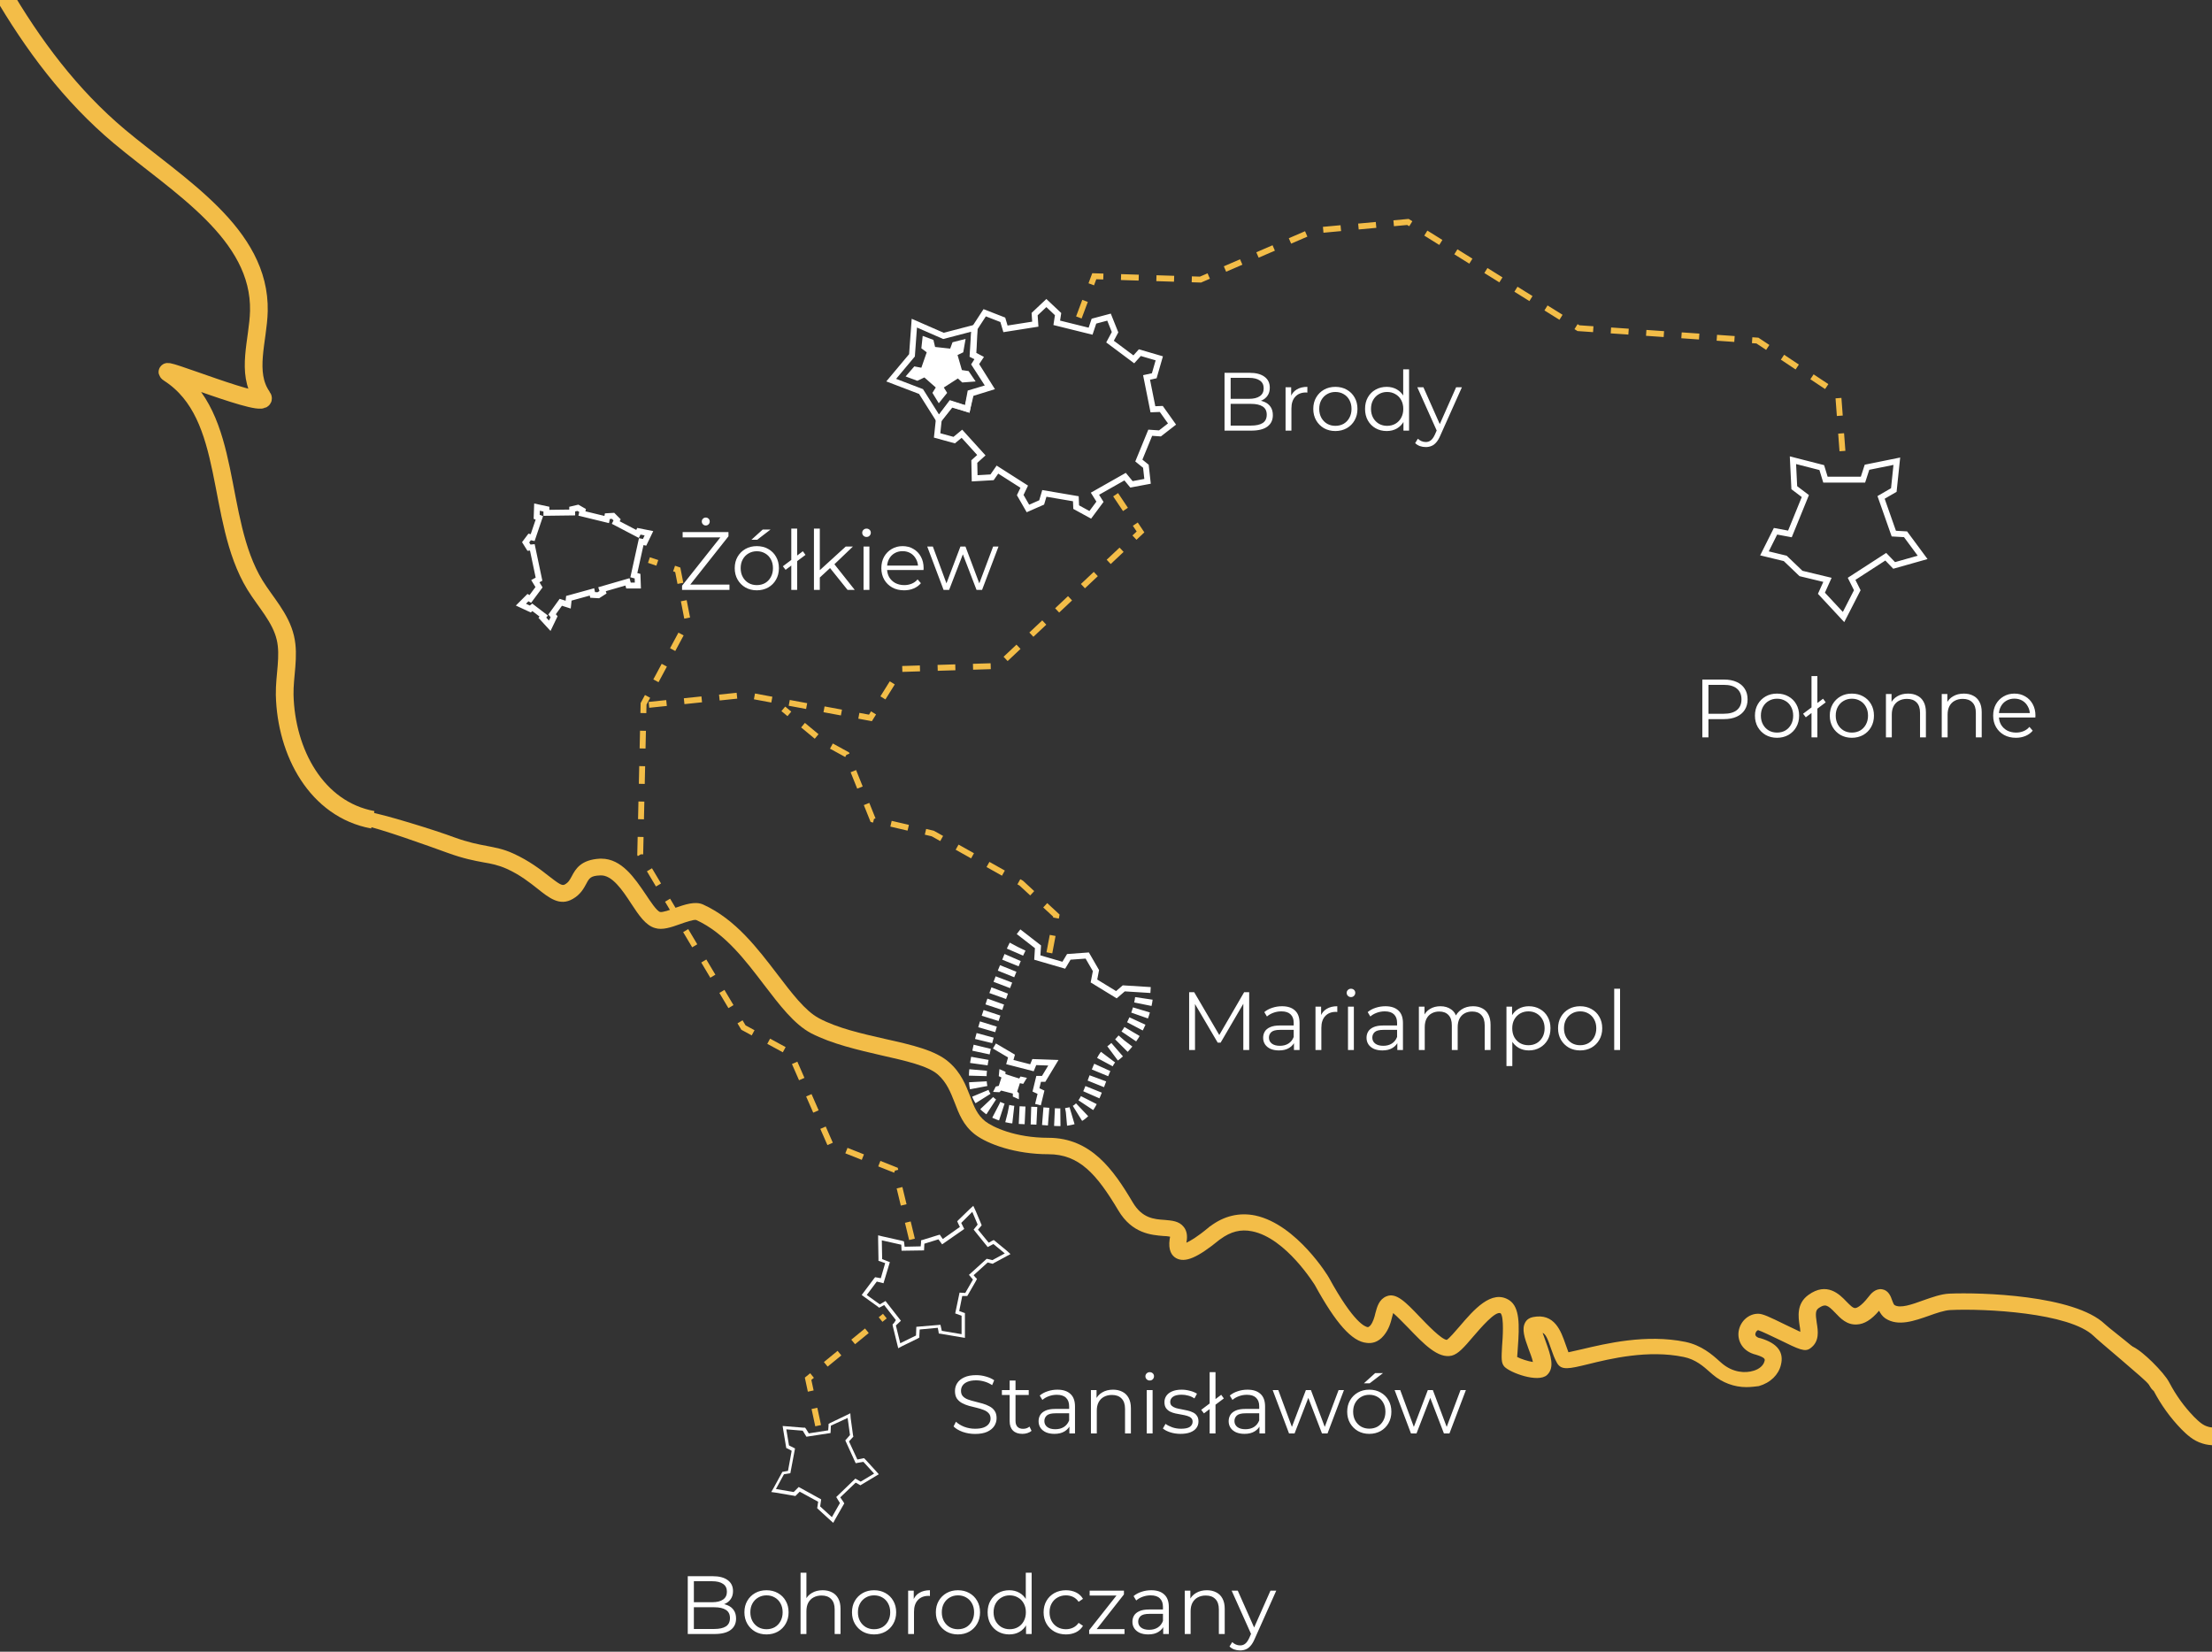 <svg width="375" height="280" viewBox="0 0 375 280" fill="none" xmlns="http://www.w3.org/2000/svg">
<rect x="0" y="0" width="375" height="280" fill="#333333" stroke="none"/>
<path d="M296.061 235.148C294.016 235.148 291.971 234.409 290.324 232.989C290.153 232.876 290.04 232.705 289.869 232.592C288.79 231.626 287.426 230.433 285.438 230.035C279.416 228.785 272.997 230.319 269.134 231.285C266.066 232.023 264.703 232.364 263.964 231.058C263.51 230.262 263.226 229.41 262.942 228.615C262.374 226.911 262.033 226.172 261.522 225.945C261.692 226.456 261.919 227.081 262.09 227.536C262.885 229.751 263.624 231.853 262.26 233.103C260.726 234.466 256.011 232.705 255.045 231.683C254.477 231.058 254.534 230.262 254.648 228.16C254.761 226.854 254.989 223.332 254.421 222.65C253.568 222.082 250.898 225.263 249.762 226.57C248.172 228.445 247.206 229.524 246.127 229.808C243.797 230.376 241.355 227.82 238.741 225.093C237.946 224.297 236.867 223.161 236.185 222.593C236.128 222.82 236.071 223.048 236.015 223.218C235.787 224.184 235.447 225.377 234.594 226.399C233.629 227.592 232.492 227.763 231.697 227.649C229.198 227.422 226.471 224.354 222.892 217.821C222.835 217.765 218.006 209.868 212.269 208.732C210.337 208.334 208.633 208.789 206.929 210.039L206.758 210.152C203.009 213.22 200.907 214.129 199.373 213.277C198.691 212.879 198.01 212.027 198.294 210.039C198.351 209.868 198.351 209.754 198.351 209.641C198.066 209.584 197.612 209.527 197.214 209.527C195.226 209.357 191.931 209.13 189.602 205.21C185.909 199.018 182.955 195.666 177.729 195.666C172.162 195.666 167.447 193.962 165.288 192.314C163.3 190.78 162.561 188.792 161.823 186.861C161.141 185.156 160.516 183.509 158.982 182.145C157.278 180.668 153.472 179.816 149.438 178.907C145.518 177.998 141.031 176.976 137.508 175.158C134.611 173.624 132.168 170.386 129.555 166.978C126.431 162.887 122.909 158.172 118.023 155.957C117.625 155.843 116.148 156.354 115.353 156.638C113.762 157.207 112.285 157.718 111.036 157.32C109.445 156.866 108.309 155.161 107.002 153.173C105.525 150.901 103.764 148.288 101.776 148.401C100.128 148.458 99.901 148.856 99.39 149.821C98.992 150.56 98.424 151.639 97.118 152.378C94.902 153.684 93.084 152.207 91.153 150.674C89.789 149.594 88.142 148.288 85.87 147.265C84.449 146.64 83.313 146.413 81.95 146.186C80.416 145.902 78.598 145.561 75.928 144.595C72.803 143.459 64.112 140.334 61.669 139.937C60.874 139.823 61.555 137.494 62.351 137.608C64.964 138.005 73.599 140.675 76.951 141.925C79.45 142.834 81.041 143.118 82.518 143.402C83.938 143.686 85.358 143.913 87.062 144.709C89.676 145.902 91.607 147.379 92.971 148.458C94.732 149.821 95.3 150.219 95.754 149.935C96.379 149.594 96.606 149.14 96.947 148.515C97.572 147.322 98.481 145.731 101.719 145.561C101.776 145.561 101.833 145.561 101.946 145.561C105.412 145.561 107.627 148.912 109.445 151.582C110.24 152.775 111.32 154.423 111.888 154.593C112.285 154.707 113.649 154.252 114.444 153.912C116.092 153.344 117.853 152.719 119.216 153.344C124.727 155.843 128.476 160.842 131.828 165.217C134.214 168.341 136.486 171.352 138.815 172.602C141.996 174.306 146.087 175.215 150.063 176.124C154.665 177.146 158.584 178.055 160.857 180.044C162.959 181.861 163.754 184.02 164.493 185.895C165.117 187.599 165.686 189.019 167.049 190.099C168.299 191.064 172.105 192.882 177.729 192.882C184.944 192.882 188.75 198.279 192.045 203.846C193.635 206.516 195.624 206.687 197.442 206.8C198.635 206.914 199.884 206.971 200.68 207.993C201.191 208.618 201.361 209.527 201.134 210.607V210.663C201.759 210.379 202.895 209.754 204.94 208.05C205.054 207.937 205.111 207.88 205.168 207.88C207.497 206.119 210.11 205.494 212.837 206.062C219.881 207.596 225.278 216.515 225.278 216.572C229.538 224.354 231.47 224.922 231.868 224.979C231.924 224.979 232.038 224.979 232.322 224.695C232.777 224.127 233.004 223.332 233.174 222.593C233.458 221.514 233.799 220.264 235.049 219.753C236.696 219.071 238.287 220.719 240.673 223.218C241.866 224.468 244.365 227.081 245.274 227.138C245.729 226.854 246.695 225.718 247.433 224.866C249.762 222.139 252.887 218.446 255.898 220.435C257.659 221.627 257.602 224.638 257.318 228.445C257.261 228.956 257.261 229.638 257.204 230.035C257.829 230.376 259.079 230.774 259.874 230.887C259.761 230.262 259.363 229.297 259.136 228.672C258.454 226.797 257.943 225.32 258.568 224.184C258.852 223.673 259.306 223.389 259.874 223.275C263.567 222.536 264.646 225.718 265.385 227.82C265.555 228.331 265.726 228.785 265.896 229.24C266.464 229.126 267.373 228.899 268.168 228.729C272.259 227.763 279.076 226.115 285.722 227.479C288.449 228.047 290.267 229.637 291.46 230.717C291.63 230.83 291.744 231.001 291.914 231.115C293.789 232.705 295.891 232.819 297.311 232.364C298.277 232.08 298.959 231.455 299.129 230.774C299.243 230.433 299.299 230.149 297.652 229.638C297.482 229.581 297.368 229.581 297.254 229.524C295.209 228.842 294.527 227.081 294.755 225.661C295.039 223.957 296.459 222.707 298.05 222.707C298.845 222.707 299.924 223.218 302.708 224.582C303.446 224.922 304.469 225.434 305.208 225.775C305.208 225.434 305.151 225.036 305.094 224.752C304.867 223.275 304.526 221.003 306.571 219.526C309.695 217.253 311.854 219.412 312.99 220.605C313.558 221.173 314.126 221.798 314.524 221.741C314.695 221.741 315.433 221.571 316.797 219.81C317.137 219.355 317.933 218.389 319.069 218.56C320.148 218.73 320.546 219.753 320.773 220.435C320.887 220.662 321 221.116 321.171 221.23C322.136 221.855 324.182 221.116 326.056 220.435C327.533 219.923 329.067 219.355 330.487 219.298C335.714 219.071 351.677 219.526 356.847 224.468C358.04 225.604 365.879 231.342 365.879 232.762C365.879 233.557 367.299 235.034 366.504 235.034C365.709 235.034 365.538 237.023 364.289 234.693C364.004 234.125 355.483 227.081 354.915 226.456C350.825 222.536 336.509 221.798 330.601 222.082C329.635 222.139 328.272 222.593 327.022 223.048C324.579 223.9 321.796 224.922 319.637 223.502C319.126 223.161 318.785 222.65 318.558 222.196C317.251 223.729 316.058 224.468 314.808 224.525C313.104 224.638 312.025 223.502 311.116 222.536C309.809 221.173 309.411 221.003 308.332 221.741C307.764 222.139 307.764 222.707 307.991 224.241C308.218 225.604 308.502 227.422 306.912 228.558C306.003 229.24 305.037 228.785 301.572 227.081C300.379 226.513 298.618 225.661 298.05 225.49C297.822 225.547 297.652 225.831 297.595 226.059C297.538 226.286 297.595 226.57 298.163 226.797C298.22 226.797 298.334 226.854 298.447 226.854C301.288 227.706 302.481 229.183 301.913 231.399C301.515 233.046 300.152 234.409 298.163 234.978C297.652 235.034 296.857 235.148 296.061 235.148Z" fill="#F3BD48"/>
<path d="M207.596 73V63.2H211.824C212.916 63.2 213.761 63.419 214.358 63.858C214.965 64.297 215.268 64.917 215.268 65.72C215.268 66.252 215.142 66.7 214.89 67.064C214.647 67.428 214.311 67.703 213.882 67.89C213.462 68.077 213 68.17 212.496 68.17L212.734 67.834C213.359 67.834 213.896 67.932 214.344 68.128C214.801 68.315 215.156 68.599 215.408 68.982C215.66 69.355 215.786 69.822 215.786 70.382C215.786 71.213 215.478 71.857 214.862 72.314C214.255 72.771 213.336 73 212.104 73H207.596ZM208.632 72.146H212.09C212.949 72.146 213.607 72.001 214.064 71.712C214.521 71.413 214.75 70.942 214.75 70.298C214.75 69.663 214.521 69.201 214.064 68.912C213.607 68.613 212.949 68.464 212.09 68.464H208.52V67.61H211.754C212.538 67.61 213.145 67.461 213.574 67.162C214.013 66.863 214.232 66.42 214.232 65.832C214.232 65.235 214.013 64.791 213.574 64.502C213.145 64.203 212.538 64.054 211.754 64.054H208.632V72.146ZM217.941 73V65.65H218.893V67.652L218.795 67.302C219 66.742 219.345 66.317 219.831 66.028C220.316 65.729 220.918 65.58 221.637 65.58V66.546C221.599 66.546 221.562 66.546 221.525 66.546C221.487 66.537 221.45 66.532 221.413 66.532C220.638 66.532 220.031 66.77 219.593 67.246C219.154 67.713 218.935 68.38 218.935 69.248V73H217.941ZM226.378 73.07C225.669 73.07 225.029 72.911 224.46 72.594C223.9 72.267 223.457 71.824 223.13 71.264C222.803 70.695 222.64 70.046 222.64 69.318C222.64 68.581 222.803 67.932 223.13 67.372C223.457 66.812 223.9 66.373 224.46 66.056C225.02 65.739 225.659 65.58 226.378 65.58C227.106 65.58 227.75 65.739 228.31 66.056C228.879 66.373 229.323 66.812 229.64 67.372C229.967 67.932 230.13 68.581 230.13 69.318C230.13 70.046 229.967 70.695 229.64 71.264C229.323 71.824 228.879 72.267 228.31 72.594C227.741 72.911 227.097 73.07 226.378 73.07ZM226.378 72.188C226.91 72.188 227.381 72.071 227.792 71.838C228.203 71.595 228.525 71.259 228.758 70.83C229.001 70.391 229.122 69.887 229.122 69.318C229.122 68.739 229.001 68.235 228.758 67.806C228.525 67.377 228.203 67.045 227.792 66.812C227.381 66.569 226.915 66.448 226.392 66.448C225.869 66.448 225.403 66.569 224.992 66.812C224.581 67.045 224.255 67.377 224.012 67.806C223.769 68.235 223.648 68.739 223.648 69.318C223.648 69.887 223.769 70.391 224.012 70.83C224.255 71.259 224.581 71.595 224.992 71.838C225.403 72.071 225.865 72.188 226.378 72.188ZM235.085 73.07C234.385 73.07 233.755 72.911 233.195 72.594C232.645 72.277 232.211 71.838 231.893 71.278C231.576 70.709 231.417 70.055 231.417 69.318C231.417 68.571 231.576 67.918 231.893 67.358C232.211 66.798 232.645 66.364 233.195 66.056C233.755 65.739 234.385 65.58 235.085 65.58C235.729 65.58 236.303 65.725 236.807 66.014C237.321 66.303 237.727 66.728 238.025 67.288C238.333 67.839 238.487 68.515 238.487 69.318C238.487 70.111 238.338 70.788 238.039 71.348C237.741 71.908 237.335 72.337 236.821 72.636C236.317 72.925 235.739 73.07 235.085 73.07ZM235.155 72.188C235.678 72.188 236.145 72.071 236.555 71.838C236.975 71.595 237.302 71.259 237.535 70.83C237.778 70.391 237.899 69.887 237.899 69.318C237.899 68.739 237.778 68.235 237.535 67.806C237.302 67.377 236.975 67.045 236.555 66.812C236.145 66.569 235.678 66.448 235.155 66.448C234.642 66.448 234.18 66.569 233.769 66.812C233.359 67.045 233.032 67.377 232.789 67.806C232.547 68.235 232.425 68.739 232.425 69.318C232.425 69.887 232.547 70.391 232.789 70.83C233.032 71.259 233.359 71.595 233.769 71.838C234.18 72.071 234.642 72.188 235.155 72.188ZM237.927 73V70.788L238.025 69.304L237.885 67.82V62.612H238.879V73H237.927ZM241.704 75.786C241.358 75.786 241.027 75.73 240.71 75.618C240.402 75.506 240.136 75.338 239.912 75.114L240.374 74.372C240.56 74.549 240.761 74.685 240.976 74.778C241.2 74.881 241.447 74.932 241.718 74.932C242.044 74.932 242.324 74.839 242.558 74.652C242.8 74.475 243.029 74.157 243.244 73.7L243.72 72.622L243.832 72.468L246.856 65.65H247.836L244.154 73.882C243.948 74.358 243.72 74.736 243.468 75.016C243.225 75.296 242.959 75.492 242.67 75.604C242.38 75.725 242.058 75.786 241.704 75.786ZM243.664 73.21L240.276 65.65H241.312L244.308 72.398L243.664 73.21Z" fill="white"/>
<path d="M288.596 125V115.2H292.264C293.095 115.2 293.809 115.335 294.406 115.606C295.003 115.867 295.461 116.25 295.778 116.754C296.105 117.249 296.268 117.851 296.268 118.56C296.268 119.251 296.105 119.848 295.778 120.352C295.461 120.847 295.003 121.229 294.406 121.5C293.809 121.771 293.095 121.906 292.264 121.906H289.17L289.632 121.416V125H288.596ZM289.632 121.5L289.17 120.996H292.236C293.216 120.996 293.958 120.786 294.462 120.366C294.975 119.937 295.232 119.335 295.232 118.56C295.232 117.776 294.975 117.169 294.462 116.74C293.958 116.311 293.216 116.096 292.236 116.096H289.17L289.632 115.606V121.5ZM301.253 125.07C300.544 125.07 299.904 124.911 299.335 124.594C298.775 124.267 298.332 123.824 298.005 123.264C297.678 122.695 297.515 122.046 297.515 121.318C297.515 120.581 297.678 119.932 298.005 119.372C298.332 118.812 298.775 118.373 299.335 118.056C299.895 117.739 300.534 117.58 301.253 117.58C301.981 117.58 302.625 117.739 303.185 118.056C303.754 118.373 304.198 118.812 304.515 119.372C304.842 119.932 305.005 120.581 305.005 121.318C305.005 122.046 304.842 122.695 304.515 123.264C304.198 123.824 303.754 124.267 303.185 124.594C302.616 124.911 301.972 125.07 301.253 125.07ZM301.253 124.188C301.785 124.188 302.256 124.071 302.667 123.838C303.078 123.595 303.4 123.259 303.633 122.83C303.876 122.391 303.997 121.887 303.997 121.318C303.997 120.739 303.876 120.235 303.633 119.806C303.4 119.377 303.078 119.045 302.667 118.812C302.256 118.569 301.79 118.448 301.267 118.448C300.744 118.448 300.278 118.569 299.867 118.812C299.456 119.045 299.13 119.377 298.887 119.806C298.644 120.235 298.523 120.739 298.523 121.318C298.523 121.887 298.644 122.391 298.887 122.83C299.13 123.259 299.456 123.595 299.867 123.838C300.278 124.071 300.74 124.188 301.253 124.188ZM307.104 125V114.612H308.098V125H307.104ZM306.138 121.598L305.676 120.996L309.064 118.448L309.512 119.064L306.138 121.598ZM313.941 125.07C313.231 125.07 312.592 124.911 312.023 124.594C311.463 124.267 311.019 123.824 310.693 123.264C310.366 122.695 310.203 122.046 310.203 121.318C310.203 120.581 310.366 119.932 310.693 119.372C311.019 118.812 311.463 118.373 312.023 118.056C312.583 117.739 313.222 117.58 313.941 117.58C314.669 117.58 315.313 117.739 315.873 118.056C316.442 118.373 316.885 118.812 317.203 119.372C317.529 119.932 317.693 120.581 317.693 121.318C317.693 122.046 317.529 122.695 317.203 123.264C316.885 123.824 316.442 124.267 315.873 124.594C315.303 124.911 314.659 125.07 313.941 125.07ZM313.941 124.188C314.473 124.188 314.944 124.071 315.355 123.838C315.765 123.595 316.087 123.259 316.321 122.83C316.563 122.391 316.685 121.887 316.685 121.318C316.685 120.739 316.563 120.235 316.321 119.806C316.087 119.377 315.765 119.045 315.355 118.812C314.944 118.569 314.477 118.448 313.955 118.448C313.432 118.448 312.965 118.569 312.555 118.812C312.144 119.045 311.817 119.377 311.575 119.806C311.332 120.235 311.211 120.739 311.211 121.318C311.211 121.887 311.332 122.391 311.575 122.83C311.817 123.259 312.144 123.595 312.555 123.838C312.965 124.071 313.427 124.188 313.941 124.188ZM323.474 117.58C324.071 117.58 324.594 117.697 325.042 117.93C325.499 118.154 325.854 118.499 326.106 118.966C326.367 119.433 326.498 120.021 326.498 120.73V125H325.504V120.828C325.504 120.053 325.308 119.47 324.916 119.078C324.533 118.677 323.992 118.476 323.292 118.476C322.769 118.476 322.312 118.583 321.92 118.798C321.537 119.003 321.239 119.307 321.024 119.708C320.819 120.1 320.716 120.576 320.716 121.136V125H319.722V117.65H320.674V119.666L320.52 119.288C320.753 118.756 321.127 118.341 321.64 118.042C322.153 117.734 322.765 117.58 323.474 117.58ZM332.935 117.58C333.532 117.58 334.055 117.697 334.503 117.93C334.96 118.154 335.315 118.499 335.567 118.966C335.828 119.433 335.959 120.021 335.959 120.73V125H334.965V120.828C334.965 120.053 334.769 119.47 334.377 119.078C333.994 118.677 333.453 118.476 332.753 118.476C332.23 118.476 331.773 118.583 331.381 118.798C330.998 119.003 330.7 119.307 330.485 119.708C330.28 120.1 330.177 120.576 330.177 121.136V125H329.183V117.65H330.135V119.666L329.981 119.288C330.214 118.756 330.588 118.341 331.101 118.042C331.614 117.734 332.226 117.58 332.935 117.58ZM341.766 125.07C341 125.07 340.328 124.911 339.75 124.594C339.171 124.267 338.718 123.824 338.392 123.264C338.065 122.695 337.902 122.046 337.902 121.318C337.902 120.59 338.056 119.946 338.364 119.386C338.681 118.826 339.11 118.387 339.652 118.07C340.202 117.743 340.818 117.58 341.5 117.58C342.19 117.58 342.802 117.739 343.334 118.056C343.875 118.364 344.3 118.803 344.608 119.372C344.916 119.932 345.07 120.581 345.07 121.318C345.07 121.365 345.065 121.416 345.056 121.472C345.056 121.519 345.056 121.57 345.056 121.626H338.658V120.884H344.524L344.132 121.178C344.132 120.646 344.015 120.175 343.782 119.764C343.558 119.344 343.25 119.017 342.858 118.784C342.466 118.551 342.013 118.434 341.5 118.434C340.996 118.434 340.543 118.551 340.142 118.784C339.74 119.017 339.428 119.344 339.204 119.764C338.98 120.184 338.868 120.665 338.868 121.206V121.36C338.868 121.92 338.989 122.415 339.232 122.844C339.484 123.264 339.829 123.595 340.268 123.838C340.716 124.071 341.224 124.188 341.794 124.188C342.242 124.188 342.657 124.109 343.04 123.95C343.432 123.791 343.768 123.549 344.048 123.222L344.608 123.866C344.281 124.258 343.87 124.557 343.376 124.762C342.89 124.967 342.354 125.07 341.766 125.07Z" fill="white"/>
<path d="M201.596 178V168.2H202.45L206.93 175.844H206.482L210.92 168.2H211.774V178H210.78V169.754H211.018L206.93 176.754H206.44L202.324 169.754H202.59V178H201.596ZM219.363 178V176.376L219.321 176.11V173.394C219.321 172.769 219.144 172.288 218.789 171.952C218.444 171.616 217.926 171.448 217.235 171.448C216.759 171.448 216.306 171.527 215.877 171.686C215.448 171.845 215.084 172.055 214.785 172.316L214.337 171.574C214.71 171.257 215.158 171.014 215.681 170.846C216.204 170.669 216.754 170.58 217.333 170.58C218.285 170.58 219.018 170.818 219.531 171.294C220.054 171.761 220.315 172.475 220.315 173.436V178H219.363ZM216.829 178.07C216.278 178.07 215.798 177.981 215.387 177.804C214.986 177.617 214.678 177.365 214.463 177.048C214.248 176.721 214.141 176.348 214.141 175.928C214.141 175.545 214.23 175.2 214.407 174.892C214.594 174.575 214.892 174.323 215.303 174.136C215.723 173.94 216.283 173.842 216.983 173.842H219.517V174.584H217.011C216.302 174.584 215.807 174.71 215.527 174.962C215.256 175.214 215.121 175.527 215.121 175.9C215.121 176.32 215.284 176.656 215.611 176.908C215.938 177.16 216.395 177.286 216.983 177.286C217.543 177.286 218.024 177.16 218.425 176.908C218.836 176.647 219.134 176.273 219.321 175.788L219.545 176.474C219.358 176.959 219.032 177.347 218.565 177.636C218.108 177.925 217.529 178.07 216.829 178.07ZM223.015 178V170.65H223.967V172.652L223.869 172.302C224.074 171.742 224.42 171.317 224.905 171.028C225.39 170.729 225.992 170.58 226.711 170.58V171.546C226.674 171.546 226.636 171.546 226.599 171.546C226.562 171.537 226.524 171.532 226.487 171.532C225.712 171.532 225.106 171.77 224.667 172.246C224.228 172.713 224.009 173.38 224.009 174.248V178H223.015ZM228.525 178V170.65H229.519V178H228.525ZM229.029 169.026C228.823 169.026 228.651 168.956 228.511 168.816C228.371 168.676 228.301 168.508 228.301 168.312C228.301 168.116 228.371 167.953 228.511 167.822C228.651 167.682 228.823 167.612 229.029 167.612C229.234 167.612 229.407 167.677 229.547 167.808C229.687 167.939 229.757 168.102 229.757 168.298C229.757 168.503 229.687 168.676 229.547 168.816C229.416 168.956 229.243 169.026 229.029 169.026ZM236.89 178V176.376L236.848 176.11V173.394C236.848 172.769 236.671 172.288 236.316 171.952C235.971 171.616 235.453 171.448 234.762 171.448C234.286 171.448 233.834 171.527 233.404 171.686C232.975 171.845 232.611 172.055 232.312 172.316L231.864 171.574C232.238 171.257 232.686 171.014 233.208 170.846C233.731 170.669 234.282 170.58 234.86 170.58C235.812 170.58 236.545 170.818 237.058 171.294C237.581 171.761 237.842 172.475 237.842 173.436V178H236.89ZM234.356 178.07C233.806 178.07 233.325 177.981 232.914 177.804C232.513 177.617 232.205 177.365 231.99 177.048C231.776 176.721 231.668 176.348 231.668 175.928C231.668 175.545 231.757 175.2 231.934 174.892C232.121 174.575 232.42 174.323 232.83 174.136C233.25 173.94 233.81 173.842 234.51 173.842H237.044V174.584H234.538C233.829 174.584 233.334 174.71 233.054 174.962C232.784 175.214 232.648 175.527 232.648 175.9C232.648 176.32 232.812 176.656 233.138 176.908C233.465 177.16 233.922 177.286 234.51 177.286C235.07 177.286 235.551 177.16 235.952 176.908C236.363 176.647 236.662 176.273 236.848 175.788L237.072 176.474C236.886 176.959 236.559 177.347 236.092 177.636C235.635 177.925 235.056 178.07 234.356 178.07ZM249.726 170.58C250.324 170.58 250.842 170.697 251.28 170.93C251.728 171.154 252.074 171.499 252.316 171.966C252.568 172.433 252.694 173.021 252.694 173.73V178H251.7V173.828C251.7 173.053 251.514 172.47 251.14 172.078C250.776 171.677 250.258 171.476 249.586 171.476C249.082 171.476 248.644 171.583 248.27 171.798C247.906 172.003 247.622 172.307 247.416 172.708C247.22 173.1 247.122 173.576 247.122 174.136V178H246.128V173.828C246.128 173.053 245.942 172.47 245.568 172.078C245.195 171.677 244.672 171.476 244 171.476C243.506 171.476 243.072 171.583 242.698 171.798C242.325 172.003 242.036 172.307 241.83 172.708C241.634 173.1 241.536 173.576 241.536 174.136V178H240.542V170.65H241.494V172.638L241.34 172.288C241.564 171.756 241.924 171.341 242.418 171.042C242.922 170.734 243.515 170.58 244.196 170.58C244.915 170.58 245.526 170.762 246.03 171.126C246.534 171.481 246.861 172.017 247.01 172.736L246.618 172.582C246.833 171.985 247.211 171.504 247.752 171.14C248.303 170.767 248.961 170.58 249.726 170.58ZM259.184 178.07C258.549 178.07 257.975 177.925 257.462 177.636C256.949 177.337 256.538 176.913 256.23 176.362C255.931 175.802 255.782 175.121 255.782 174.318C255.782 173.515 255.931 172.839 256.23 172.288C256.529 171.728 256.935 171.303 257.448 171.014C257.961 170.725 258.54 170.58 259.184 170.58C259.884 170.58 260.509 170.739 261.06 171.056C261.62 171.364 262.059 171.803 262.376 172.372C262.693 172.932 262.852 173.581 262.852 174.318C262.852 175.065 262.693 175.718 262.376 176.278C262.059 176.838 261.62 177.277 261.06 177.594C260.509 177.911 259.884 178.07 259.184 178.07ZM255.39 180.716V170.65H256.342V172.862L256.244 174.332L256.384 175.816V180.716H255.39ZM259.114 177.188C259.637 177.188 260.103 177.071 260.514 176.838C260.925 176.595 261.251 176.259 261.494 175.83C261.737 175.391 261.858 174.887 261.858 174.318C261.858 173.749 261.737 173.249 261.494 172.82C261.251 172.391 260.925 172.055 260.514 171.812C260.103 171.569 259.637 171.448 259.114 171.448C258.591 171.448 258.12 171.569 257.7 171.812C257.289 172.055 256.963 172.391 256.72 172.82C256.487 173.249 256.37 173.749 256.37 174.318C256.37 174.887 256.487 175.391 256.72 175.83C256.963 176.259 257.289 176.595 257.7 176.838C258.12 177.071 258.591 177.188 259.114 177.188ZM267.874 178.07C267.165 178.07 266.526 177.911 265.956 177.594C265.396 177.267 264.953 176.824 264.626 176.264C264.3 175.695 264.136 175.046 264.136 174.318C264.136 173.581 264.3 172.932 264.626 172.372C264.953 171.812 265.396 171.373 265.956 171.056C266.516 170.739 267.156 170.58 267.874 170.58C268.602 170.58 269.246 170.739 269.806 171.056C270.376 171.373 270.819 171.812 271.136 172.372C271.463 172.932 271.626 173.581 271.626 174.318C271.626 175.046 271.463 175.695 271.136 176.264C270.819 176.824 270.376 177.267 269.806 177.594C269.237 177.911 268.593 178.07 267.874 178.07ZM267.874 177.188C268.406 177.188 268.878 177.071 269.288 176.838C269.699 176.595 270.021 176.259 270.254 175.83C270.497 175.391 270.618 174.887 270.618 174.318C270.618 173.739 270.497 173.235 270.254 172.806C270.021 172.377 269.699 172.045 269.288 171.812C268.878 171.569 268.411 171.448 267.888 171.448C267.366 171.448 266.899 171.569 266.488 171.812C266.078 172.045 265.751 172.377 265.508 172.806C265.266 173.235 265.144 173.739 265.144 174.318C265.144 174.887 265.266 175.391 265.508 175.83C265.751 176.259 266.078 176.595 266.488 176.838C266.899 177.071 267.361 177.188 267.874 177.188ZM273.656 178V167.612H274.65V178H273.656Z" fill="white"/>
<path d="M165.298 243.084C164.57 243.084 163.87 242.967 163.198 242.734C162.535 242.491 162.022 242.183 161.658 241.81L162.064 241.012C162.409 241.348 162.871 241.633 163.45 241.866C164.038 242.09 164.654 242.202 165.298 242.202C165.914 242.202 166.413 242.127 166.796 241.978C167.188 241.819 167.473 241.609 167.65 241.348C167.837 241.087 167.93 240.797 167.93 240.48C167.93 240.097 167.818 239.789 167.594 239.556C167.379 239.323 167.095 239.141 166.74 239.01C166.385 238.87 165.993 238.749 165.564 238.646C165.135 238.543 164.705 238.436 164.276 238.324C163.847 238.203 163.45 238.044 163.086 237.848C162.731 237.652 162.442 237.395 162.218 237.078C162.003 236.751 161.896 236.327 161.896 235.804C161.896 235.319 162.022 234.875 162.274 234.474C162.535 234.063 162.932 233.737 163.464 233.494C163.996 233.242 164.677 233.116 165.508 233.116C166.059 233.116 166.605 233.195 167.146 233.354C167.687 233.503 168.154 233.713 168.546 233.984L168.196 234.81C167.776 234.53 167.328 234.325 166.852 234.194C166.385 234.063 165.933 233.998 165.494 233.998C164.906 233.998 164.421 234.077 164.038 234.236C163.655 234.395 163.371 234.609 163.184 234.88C163.007 235.141 162.918 235.44 162.918 235.776C162.918 236.159 163.025 236.467 163.24 236.7C163.464 236.933 163.753 237.115 164.108 237.246C164.472 237.377 164.869 237.493 165.298 237.596C165.727 237.699 166.152 237.811 166.572 237.932C167.001 238.053 167.393 238.212 167.748 238.408C168.112 238.595 168.401 238.847 168.616 239.164C168.84 239.481 168.952 239.897 168.952 240.41C168.952 240.886 168.821 241.329 168.56 241.74C168.299 242.141 167.897 242.468 167.356 242.72C166.824 242.963 166.138 243.084 165.298 243.084ZM173.323 243.07C172.633 243.07 172.101 242.883 171.727 242.51C171.354 242.137 171.167 241.609 171.167 240.928V234.026H172.161V240.872C172.161 241.301 172.269 241.633 172.483 241.866C172.707 242.099 173.025 242.216 173.435 242.216C173.874 242.216 174.238 242.09 174.527 241.838L174.877 242.552C174.681 242.729 174.443 242.86 174.163 242.944C173.893 243.028 173.613 243.07 173.323 243.07ZM169.851 236.476V235.65H174.401V236.476H169.851ZM181.293 243V241.376L181.251 241.11V238.394C181.251 237.769 181.073 237.288 180.719 236.952C180.373 236.616 179.855 236.448 179.165 236.448C178.689 236.448 178.236 236.527 177.807 236.686C177.377 236.845 177.013 237.055 176.715 237.316L176.267 236.574C176.64 236.257 177.088 236.014 177.611 235.846C178.133 235.669 178.684 235.58 179.263 235.58C180.215 235.58 180.947 235.818 181.461 236.294C181.983 236.761 182.245 237.475 182.245 238.436V243H181.293ZM178.759 243.07C178.208 243.07 177.727 242.981 177.317 242.804C176.915 242.617 176.607 242.365 176.393 242.048C176.178 241.721 176.071 241.348 176.071 240.928C176.071 240.545 176.159 240.2 176.337 239.892C176.523 239.575 176.822 239.323 177.233 239.136C177.653 238.94 178.213 238.842 178.913 238.842H181.447V239.584H178.941C178.231 239.584 177.737 239.71 177.457 239.962C177.186 240.214 177.051 240.527 177.051 240.9C177.051 241.32 177.214 241.656 177.541 241.908C177.867 242.16 178.325 242.286 178.913 242.286C179.473 242.286 179.953 242.16 180.355 241.908C180.765 241.647 181.064 241.273 181.251 240.788L181.475 241.474C181.288 241.959 180.961 242.347 180.495 242.636C180.037 242.925 179.459 243.07 178.759 243.07ZM188.697 235.58C189.294 235.58 189.817 235.697 190.265 235.93C190.722 236.154 191.077 236.499 191.329 236.966C191.59 237.433 191.721 238.021 191.721 238.73V243H190.727V238.828C190.727 238.053 190.531 237.47 190.139 237.078C189.756 236.677 189.215 236.476 188.515 236.476C187.992 236.476 187.535 236.583 187.143 236.798C186.76 237.003 186.461 237.307 186.247 237.708C186.041 238.1 185.939 238.576 185.939 239.136V243H184.945V235.65H185.897V237.666L185.743 237.288C185.976 236.756 186.349 236.341 186.863 236.042C187.376 235.734 187.987 235.58 188.697 235.58ZM194.406 243V235.65H195.4V243H194.406ZM194.91 234.026C194.704 234.026 194.532 233.956 194.392 233.816C194.252 233.676 194.182 233.508 194.182 233.312C194.182 233.116 194.252 232.953 194.392 232.822C194.532 232.682 194.704 232.612 194.91 232.612C195.115 232.612 195.288 232.677 195.428 232.808C195.568 232.939 195.638 233.102 195.638 233.298C195.638 233.503 195.568 233.676 195.428 233.816C195.297 233.956 195.124 234.026 194.91 234.026ZM200.139 243.07C199.533 243.07 198.959 242.986 198.417 242.818C197.876 242.641 197.451 242.421 197.143 242.16L197.591 241.376C197.89 241.6 198.273 241.796 198.739 241.964C199.206 242.123 199.696 242.202 200.209 242.202C200.909 242.202 201.413 242.095 201.721 241.88C202.029 241.656 202.183 241.362 202.183 240.998C202.183 240.727 202.095 240.517 201.917 240.368C201.749 240.209 201.525 240.093 201.245 240.018C200.965 239.934 200.653 239.864 200.307 239.808C199.962 239.752 199.617 239.687 199.271 239.612C198.935 239.537 198.627 239.43 198.347 239.29C198.067 239.141 197.839 238.94 197.661 238.688C197.493 238.436 197.409 238.1 197.409 237.68C197.409 237.279 197.521 236.919 197.745 236.602C197.969 236.285 198.296 236.037 198.725 235.86C199.164 235.673 199.696 235.58 200.321 235.58C200.797 235.58 201.273 235.645 201.749 235.776C202.225 235.897 202.617 236.061 202.925 236.266L202.491 237.064C202.165 236.84 201.815 236.681 201.441 236.588C201.068 236.485 200.695 236.434 200.321 236.434C199.659 236.434 199.169 236.551 198.851 236.784C198.543 237.008 198.389 237.297 198.389 237.652C198.389 237.932 198.473 238.151 198.641 238.31C198.819 238.469 199.047 238.595 199.327 238.688C199.617 238.772 199.929 238.842 200.265 238.898C200.611 238.954 200.951 239.024 201.287 239.108C201.633 239.183 201.945 239.29 202.225 239.43C202.515 239.561 202.743 239.752 202.911 240.004C203.089 240.247 203.177 240.569 203.177 240.97C203.177 241.399 203.056 241.773 202.813 242.09C202.58 242.398 202.235 242.641 201.777 242.818C201.329 242.986 200.783 243.07 200.139 243.07ZM205.071 243V232.612H206.065V243H205.071ZM204.105 239.598L203.643 238.996L207.031 236.448L207.479 237.064L204.105 239.598ZM213.517 243V241.376L213.475 241.11V238.394C213.475 237.769 213.298 237.288 212.943 236.952C212.598 236.616 212.08 236.448 211.389 236.448C210.913 236.448 210.461 236.527 210.031 236.686C209.602 236.845 209.238 237.055 208.939 237.316L208.491 236.574C208.865 236.257 209.313 236.014 209.835 235.846C210.358 235.669 210.909 235.58 211.487 235.58C212.439 235.58 213.172 235.818 213.685 236.294C214.208 236.761 214.469 237.475 214.469 238.436V243H213.517ZM210.983 243.07C210.433 243.07 209.952 242.981 209.541 242.804C209.14 242.617 208.832 242.365 208.617 242.048C208.403 241.721 208.295 241.348 208.295 240.928C208.295 240.545 208.384 240.2 208.561 239.892C208.748 239.575 209.047 239.323 209.457 239.136C209.877 238.94 210.437 238.842 211.137 238.842H213.671V239.584H211.165C210.456 239.584 209.961 239.71 209.681 239.962C209.411 240.214 209.275 240.527 209.275 240.9C209.275 241.32 209.439 241.656 209.765 241.908C210.092 242.16 210.549 242.286 211.137 242.286C211.697 242.286 212.178 242.16 212.579 241.908C212.99 241.647 213.289 241.273 213.475 240.788L213.699 241.474C213.513 241.959 213.186 242.347 212.719 242.636C212.262 242.925 211.683 243.07 210.983 243.07ZM218.53 243L215.758 235.65H216.71L219.23 242.468H218.796L221.386 235.65H222.24L224.802 242.468H224.368L226.93 235.65H227.84L225.054 243H224.116L221.652 236.588H221.946L219.468 243H218.53ZM232.128 243.07C231.419 243.07 230.779 242.911 230.21 242.594C229.65 242.267 229.207 241.824 228.88 241.264C228.553 240.695 228.39 240.046 228.39 239.318C228.39 238.581 228.553 237.932 228.88 237.372C229.207 236.812 229.65 236.373 230.21 236.056C230.77 235.739 231.409 235.58 232.128 235.58C232.856 235.58 233.5 235.739 234.06 236.056C234.629 236.373 235.073 236.812 235.39 237.372C235.717 237.932 235.88 238.581 235.88 239.318C235.88 240.046 235.717 240.695 235.39 241.264C235.073 241.824 234.629 242.267 234.06 242.594C233.491 242.911 232.847 243.07 232.128 243.07ZM232.128 242.188C232.66 242.188 233.131 242.071 233.542 241.838C233.953 241.595 234.275 241.259 234.508 240.83C234.751 240.391 234.872 239.887 234.872 239.318C234.872 238.739 234.751 238.235 234.508 237.806C234.275 237.377 233.953 237.045 233.542 236.812C233.131 236.569 232.665 236.448 232.142 236.448C231.619 236.448 231.153 236.569 230.742 236.812C230.331 237.045 230.005 237.377 229.762 237.806C229.519 238.235 229.398 238.739 229.398 239.318C229.398 239.887 229.519 240.391 229.762 240.83C230.005 241.259 230.331 241.595 230.742 241.838C231.153 242.071 231.615 242.188 232.128 242.188ZM231.218 234.502L233.136 232.766H234.466L232.198 234.502H231.218ZM239.202 243L236.43 235.65H237.382L239.902 242.468H239.468L242.058 235.65H242.912L245.474 242.468H245.04L247.602 235.65H248.512L245.726 243H244.788L242.324 236.588H242.618L240.14 243H239.202Z" fill="white"/>
<path d="M116.596 277V267.2H120.824C121.916 267.2 122.761 267.419 123.358 267.858C123.965 268.297 124.268 268.917 124.268 269.72C124.268 270.252 124.142 270.7 123.89 271.064C123.647 271.428 123.311 271.703 122.882 271.89C122.462 272.077 122 272.17 121.496 272.17L121.734 271.834C122.359 271.834 122.896 271.932 123.344 272.128C123.801 272.315 124.156 272.599 124.408 272.982C124.66 273.355 124.786 273.822 124.786 274.382C124.786 275.213 124.478 275.857 123.862 276.314C123.255 276.771 122.336 277 121.104 277H116.596ZM117.632 276.146H121.09C121.949 276.146 122.607 276.001 123.064 275.712C123.521 275.413 123.75 274.942 123.75 274.298C123.75 273.663 123.521 273.201 123.064 272.912C122.607 272.613 121.949 272.464 121.09 272.464H117.52V271.61H120.754C121.538 271.61 122.145 271.461 122.574 271.162C123.013 270.863 123.232 270.42 123.232 269.832C123.232 269.235 123.013 268.791 122.574 268.502C122.145 268.203 121.538 268.054 120.754 268.054H117.632V276.146ZM129.937 277.07C129.227 277.07 128.588 276.911 128.019 276.594C127.459 276.267 127.015 275.824 126.689 275.264C126.362 274.695 126.199 274.046 126.199 273.318C126.199 272.581 126.362 271.932 126.689 271.372C127.015 270.812 127.459 270.373 128.019 270.056C128.579 269.739 129.218 269.58 129.937 269.58C130.665 269.58 131.309 269.739 131.869 270.056C132.438 270.373 132.881 270.812 133.199 271.372C133.525 271.932 133.689 272.581 133.689 273.318C133.689 274.046 133.525 274.695 133.199 275.264C132.881 275.824 132.438 276.267 131.869 276.594C131.299 276.911 130.655 277.07 129.937 277.07ZM129.937 276.188C130.469 276.188 130.94 276.071 131.351 275.838C131.761 275.595 132.083 275.259 132.317 274.83C132.559 274.391 132.681 273.887 132.681 273.318C132.681 272.739 132.559 272.235 132.317 271.806C132.083 271.377 131.761 271.045 131.351 270.812C130.94 270.569 130.473 270.448 129.951 270.448C129.428 270.448 128.961 270.569 128.551 270.812C128.14 271.045 127.813 271.377 127.571 271.806C127.328 272.235 127.207 272.739 127.207 273.318C127.207 273.887 127.328 274.391 127.571 274.83C127.813 275.259 128.14 275.595 128.551 275.838C128.961 276.071 129.423 276.188 129.937 276.188ZM139.47 269.58C140.067 269.58 140.59 269.697 141.038 269.93C141.495 270.154 141.85 270.499 142.102 270.966C142.363 271.433 142.494 272.021 142.494 272.73V277H141.5V272.828C141.5 272.053 141.304 271.47 140.912 271.078C140.529 270.677 139.988 270.476 139.288 270.476C138.765 270.476 138.308 270.583 137.916 270.798C137.533 271.003 137.235 271.307 137.02 271.708C136.815 272.1 136.712 272.576 136.712 273.136V277H135.718V266.612H136.712V271.666L136.516 271.288C136.749 270.756 137.123 270.341 137.636 270.042C138.149 269.734 138.761 269.58 139.47 269.58ZM148.175 277.07C147.466 277.07 146.826 276.911 146.257 276.594C145.697 276.267 145.254 275.824 144.927 275.264C144.6 274.695 144.437 274.046 144.437 273.318C144.437 272.581 144.6 271.932 144.927 271.372C145.254 270.812 145.697 270.373 146.257 270.056C146.817 269.739 147.456 269.58 148.175 269.58C148.903 269.58 149.547 269.739 150.107 270.056C150.676 270.373 151.12 270.812 151.437 271.372C151.764 271.932 151.927 272.581 151.927 273.318C151.927 274.046 151.764 274.695 151.437 275.264C151.12 275.824 150.676 276.267 150.107 276.594C149.538 276.911 148.894 277.07 148.175 277.07ZM148.175 276.188C148.707 276.188 149.178 276.071 149.589 275.838C150 275.595 150.322 275.259 150.555 274.83C150.798 274.391 150.919 273.887 150.919 273.318C150.919 272.739 150.798 272.235 150.555 271.806C150.322 271.377 150 271.045 149.589 270.812C149.178 270.569 148.712 270.448 148.189 270.448C147.666 270.448 147.2 270.569 146.789 270.812C146.378 271.045 146.052 271.377 145.809 271.806C145.566 272.235 145.445 272.739 145.445 273.318C145.445 273.887 145.566 274.391 145.809 274.83C146.052 275.259 146.378 275.595 146.789 275.838C147.2 276.071 147.662 276.188 148.175 276.188ZM153.956 277V269.65H154.908V271.652L154.81 271.302C155.016 270.742 155.361 270.317 155.846 270.028C156.332 269.729 156.934 269.58 157.652 269.58V270.546C157.615 270.546 157.578 270.546 157.54 270.546C157.503 270.537 157.466 270.532 157.428 270.532C156.654 270.532 156.047 270.77 155.608 271.246C155.17 271.713 154.95 272.38 154.95 273.248V277H153.956ZM162.394 277.07C161.684 277.07 161.045 276.911 160.476 276.594C159.916 276.267 159.472 275.824 159.146 275.264C158.819 274.695 158.656 274.046 158.656 273.318C158.656 272.581 158.819 271.932 159.146 271.372C159.472 270.812 159.916 270.373 160.476 270.056C161.036 269.739 161.675 269.58 162.394 269.58C163.122 269.58 163.766 269.739 164.326 270.056C164.895 270.373 165.338 270.812 165.656 271.372C165.982 271.932 166.146 272.581 166.146 273.318C166.146 274.046 165.982 274.695 165.656 275.264C165.338 275.824 164.895 276.267 164.326 276.594C163.756 276.911 163.112 277.07 162.394 277.07ZM162.394 276.188C162.926 276.188 163.397 276.071 163.808 275.838C164.218 275.595 164.54 275.259 164.774 274.83C165.016 274.391 165.138 273.887 165.138 273.318C165.138 272.739 165.016 272.235 164.774 271.806C164.54 271.377 164.218 271.045 163.808 270.812C163.397 270.569 162.93 270.448 162.408 270.448C161.885 270.448 161.418 270.569 161.008 270.812C160.597 271.045 160.27 271.377 160.028 271.806C159.785 272.235 159.664 272.739 159.664 273.318C159.664 273.887 159.785 274.391 160.028 274.83C160.27 275.259 160.597 275.595 161.008 275.838C161.418 276.071 161.88 276.188 162.394 276.188ZM171.101 277.07C170.401 277.07 169.771 276.911 169.211 276.594C168.66 276.277 168.226 275.838 167.909 275.278C167.592 274.709 167.433 274.055 167.433 273.318C167.433 272.571 167.592 271.918 167.909 271.358C168.226 270.798 168.66 270.364 169.211 270.056C169.771 269.739 170.401 269.58 171.101 269.58C171.745 269.58 172.319 269.725 172.823 270.014C173.336 270.303 173.742 270.728 174.041 271.288C174.349 271.839 174.503 272.515 174.503 273.318C174.503 274.111 174.354 274.788 174.055 275.348C173.756 275.908 173.35 276.337 172.837 276.636C172.333 276.925 171.754 277.07 171.101 277.07ZM171.171 276.188C171.694 276.188 172.16 276.071 172.571 275.838C172.991 275.595 173.318 275.259 173.551 274.83C173.794 274.391 173.915 273.887 173.915 273.318C173.915 272.739 173.794 272.235 173.551 271.806C173.318 271.377 172.991 271.045 172.571 270.812C172.16 270.569 171.694 270.448 171.171 270.448C170.658 270.448 170.196 270.569 169.785 270.812C169.374 271.045 169.048 271.377 168.805 271.806C168.562 272.235 168.441 272.739 168.441 273.318C168.441 273.887 168.562 274.391 168.805 274.83C169.048 275.259 169.374 275.595 169.785 275.838C170.196 276.071 170.658 276.188 171.171 276.188ZM173.943 277V274.788L174.041 273.304L173.901 271.82V266.612H174.895V277H173.943ZM180.715 277.07C179.987 277.07 179.334 276.911 178.755 276.594C178.186 276.267 177.738 275.824 177.411 275.264C177.085 274.695 176.921 274.046 176.921 273.318C176.921 272.581 177.085 271.932 177.411 271.372C177.738 270.812 178.186 270.373 178.755 270.056C179.334 269.739 179.987 269.58 180.715 269.58C181.341 269.58 181.905 269.701 182.409 269.944C182.913 270.187 183.31 270.551 183.599 271.036L182.857 271.54C182.605 271.167 182.293 270.891 181.919 270.714C181.546 270.537 181.14 270.448 180.701 270.448C180.179 270.448 179.707 270.569 179.287 270.812C178.867 271.045 178.536 271.377 178.293 271.806C178.051 272.235 177.929 272.739 177.929 273.318C177.929 273.897 178.051 274.401 178.293 274.83C178.536 275.259 178.867 275.595 179.287 275.838C179.707 276.071 180.179 276.188 180.701 276.188C181.14 276.188 181.546 276.099 181.919 275.922C182.293 275.745 182.605 275.474 182.857 275.11L183.599 275.614C183.31 276.09 182.913 276.454 182.409 276.706C181.905 276.949 181.341 277.07 180.715 277.07ZM184.645 277V276.342L189.545 270.14L189.755 270.476H184.729V269.65H190.539V270.294L185.653 276.51L185.401 276.174H190.637V277H184.645ZM197.199 277V275.376L197.157 275.11V272.394C197.157 271.769 196.98 271.288 196.625 270.952C196.28 270.616 195.762 270.448 195.071 270.448C194.595 270.448 194.142 270.527 193.713 270.686C193.284 270.845 192.92 271.055 192.621 271.316L192.173 270.574C192.546 270.257 192.994 270.014 193.517 269.846C194.04 269.669 194.59 269.58 195.169 269.58C196.121 269.58 196.854 269.818 197.367 270.294C197.89 270.761 198.151 271.475 198.151 272.436V277H197.199ZM194.665 277.07C194.114 277.07 193.634 276.981 193.223 276.804C192.822 276.617 192.514 276.365 192.299 276.048C192.084 275.721 191.977 275.348 191.977 274.928C191.977 274.545 192.066 274.2 192.243 273.892C192.43 273.575 192.728 273.323 193.139 273.136C193.559 272.94 194.119 272.842 194.819 272.842H197.353V273.584H194.847C194.138 273.584 193.643 273.71 193.363 273.962C193.092 274.214 192.957 274.527 192.957 274.9C192.957 275.32 193.12 275.656 193.447 275.908C193.774 276.16 194.231 276.286 194.819 276.286C195.379 276.286 195.86 276.16 196.261 275.908C196.672 275.647 196.97 275.273 197.157 274.788L197.381 275.474C197.194 275.959 196.868 276.347 196.401 276.636C195.944 276.925 195.365 277.07 194.665 277.07ZM204.603 269.58C205.2 269.58 205.723 269.697 206.171 269.93C206.628 270.154 206.983 270.499 207.235 270.966C207.496 271.433 207.627 272.021 207.627 272.73V277H206.633V272.828C206.633 272.053 206.437 271.47 206.045 271.078C205.662 270.677 205.121 270.476 204.421 270.476C203.898 270.476 203.441 270.583 203.049 270.798C202.666 271.003 202.368 271.307 202.153 271.708C201.948 272.1 201.845 272.576 201.845 273.136V277H200.851V269.65H201.803V271.666L201.649 271.288C201.882 270.756 202.256 270.341 202.769 270.042C203.282 269.734 203.894 269.58 204.603 269.58ZM210.231 279.786C209.886 279.786 209.554 279.73 209.237 279.618C208.929 279.506 208.663 279.338 208.439 279.114L208.901 278.372C209.088 278.549 209.288 278.685 209.503 278.778C209.727 278.881 209.974 278.932 210.245 278.932C210.572 278.932 210.852 278.839 211.085 278.652C211.328 278.475 211.556 278.157 211.771 277.7L212.247 276.622L212.359 276.468L215.383 269.65H216.363L212.681 277.882C212.476 278.358 212.247 278.736 211.995 279.016C211.752 279.296 211.486 279.492 211.197 279.604C210.908 279.725 210.586 279.786 210.231 279.786ZM212.191 277.21L208.803 269.65H209.839L212.835 276.398L212.191 277.21Z" fill="white"/>
<path d="M115.63 100V99.286L122.434 90.704L122.546 91.096H115.728V90.2H123.498V90.914L116.708 99.496L116.582 99.104H123.666V100H115.63ZM119.648 89.08C119.461 89.08 119.303 89.015 119.172 88.884C119.041 88.753 118.976 88.595 118.976 88.408C118.976 88.212 119.041 88.053 119.172 87.932C119.303 87.801 119.461 87.736 119.648 87.736C119.835 87.736 119.993 87.801 120.124 87.932C120.255 88.053 120.32 88.212 120.32 88.408C120.32 88.595 120.255 88.753 120.124 88.884C119.993 89.015 119.835 89.08 119.648 89.08ZM128.296 100.07C127.587 100.07 126.947 99.911 126.378 99.594C125.818 99.267 125.375 98.824 125.048 98.264C124.721 97.695 124.558 97.046 124.558 96.318C124.558 95.581 124.721 94.932 125.048 94.372C125.375 93.812 125.818 93.373 126.378 93.056C126.938 92.739 127.577 92.58 128.296 92.58C129.024 92.58 129.668 92.739 130.228 93.056C130.797 93.373 131.241 93.812 131.558 94.372C131.885 94.932 132.048 95.581 132.048 96.318C132.048 97.046 131.885 97.695 131.558 98.264C131.241 98.824 130.797 99.267 130.228 99.594C129.659 99.911 129.015 100.07 128.296 100.07ZM128.296 99.188C128.828 99.188 129.299 99.071 129.71 98.838C130.121 98.595 130.443 98.259 130.676 97.83C130.919 97.391 131.04 96.887 131.04 96.318C131.04 95.739 130.919 95.235 130.676 94.806C130.443 94.377 130.121 94.045 129.71 93.812C129.299 93.569 128.833 93.448 128.31 93.448C127.787 93.448 127.321 93.569 126.91 93.812C126.499 94.045 126.173 94.377 125.93 94.806C125.687 95.235 125.566 95.739 125.566 96.318C125.566 96.887 125.687 97.391 125.93 97.83C126.173 98.259 126.499 98.595 126.91 98.838C127.321 99.071 127.783 99.188 128.296 99.188ZM127.386 91.502L129.304 89.766H130.634L128.366 91.502H127.386ZM134.147 100V89.612H135.141V100H134.147ZM133.181 96.598L132.719 95.996L136.107 93.448L136.555 94.064L133.181 96.598ZM138.772 98.096L138.8 96.822L143.378 92.65H144.596L141.362 95.744L140.802 96.22L138.772 98.096ZM137.988 100V89.612H138.982V100H137.988ZM143.686 100L140.62 96.178L141.264 95.408L144.904 100H143.686ZM146.396 100V92.65H147.39V100H146.396ZM146.9 91.026C146.694 91.026 146.522 90.956 146.382 90.816C146.242 90.676 146.172 90.508 146.172 90.312C146.172 90.116 146.242 89.953 146.382 89.822C146.522 89.682 146.694 89.612 146.9 89.612C147.105 89.612 147.278 89.677 147.418 89.808C147.558 89.939 147.628 90.102 147.628 90.298C147.628 90.503 147.558 90.676 147.418 90.816C147.287 90.956 147.114 91.026 146.9 91.026ZM153.278 100.07C152.512 100.07 151.84 99.911 151.262 99.594C150.683 99.267 150.23 98.824 149.904 98.264C149.577 97.695 149.414 97.046 149.414 96.318C149.414 95.59 149.568 94.946 149.876 94.386C150.193 93.826 150.622 93.387 151.164 93.07C151.714 92.743 152.33 92.58 153.012 92.58C153.702 92.58 154.314 92.739 154.846 93.056C155.387 93.364 155.812 93.803 156.12 94.372C156.428 94.932 156.582 95.581 156.582 96.318C156.582 96.365 156.577 96.416 156.568 96.472C156.568 96.519 156.568 96.57 156.568 96.626H150.17V95.884H156.036L155.644 96.178C155.644 95.646 155.527 95.175 155.294 94.764C155.07 94.344 154.762 94.017 154.37 93.784C153.978 93.551 153.525 93.434 153.012 93.434C152.508 93.434 152.055 93.551 151.654 93.784C151.252 94.017 150.94 94.344 150.716 94.764C150.492 95.184 150.38 95.665 150.38 96.206V96.36C150.38 96.92 150.501 97.415 150.744 97.844C150.996 98.264 151.341 98.595 151.78 98.838C152.228 99.071 152.736 99.188 153.306 99.188C153.754 99.188 154.169 99.109 154.552 98.95C154.944 98.791 155.28 98.549 155.56 98.222L156.12 98.866C155.793 99.258 155.382 99.557 154.888 99.762C154.402 99.967 153.866 100.07 153.278 100.07ZM159.966 100L157.194 92.65H158.146L160.666 99.468H160.232L162.822 92.65H163.676L166.238 99.468H165.804L168.366 92.65H169.276L166.49 100H165.552L163.088 93.588H163.382L160.904 100H159.966Z" fill="white"/>
<path d="M154.609 210.094L151.768 198.335L140.748 193.961L133.987 178.509L126.034 174.191L108.537 144.821L109.105 119.314L116.604 105.339L114.9 96.591L110.014 94.943" stroke="#F3BD48" stroke-miterlimit="10" stroke-dasharray="3 3"/>
<path d="M138.7 241.682L136.996 233.729L150.005 223.105" stroke="#F3BD48" stroke-miterlimit="10" stroke-dasharray="3 3"/>
<path d="M110.014 119.487L126.431 117.783L147.564 121.702L152.734 113.408L169.208 112.897L193.352 90.174L188.523 82.959" stroke="#F3BD48" stroke-miterlimit="10" stroke-dasharray="3 3"/>
<path d="M177.899 161.523L179.092 155.217L173.127 149.706L158.13 141.299L147.961 138.913L143.53 127.892L139.383 125.62L132.793 120.166" stroke="#F3BD48" stroke-miterlimit="10" stroke-dasharray="3 3"/>
<path d="M182.898 53.816L185.512 46.828L203.52 47.396L222.721 39.102L238.685 37.625L267.6 55.633L297.936 57.735L311.627 66.825L312.536 78.925" stroke="#F3BD48" stroke-miterlimit="10" stroke-dasharray="3 3"/>
<path d="M155.006 54.783L159.948 56.942L165.174 55.578L164.89 60.18L165.913 60.691L165.231 61.771L167.731 65.634L164.493 66.599L163.982 69.326L161.198 68.417L159.153 71.144L156.142 66.372L151.086 64.441L154.608 60.237L155.006 54.783Z" stroke="white" stroke-miterlimit="10"/>
<path d="M153.527 63.815L155.004 62.111L156.197 62.338L157.106 59.725L156.197 59.043L156.425 56.941L158.242 57.623L158.526 58.816L161.083 59.1L161.481 58.021L163.696 57.453L163.298 59.725L162.333 60.179L163.071 62.736L164.207 62.906L165.4 64.667L163.128 64.838L162.389 64.156L160.004 65.69L160.572 66.599L159.151 68.36L158.072 66.599L158.64 65.69L156.709 63.986L155.516 64.554L153.527 63.815Z" fill="white"/>
<path d="M159.153 71.142L158.869 73.812L161.766 74.608L163.073 73.528L166.368 77.164L165.175 78.243L165.232 81.084L168.186 80.913L169.095 79.607L173.639 82.504L172.958 83.924L174.264 86.197L176.593 85.174L177.048 83.64L182.388 84.549L182.445 85.969L184.831 87.276L186.478 85.061L185.626 83.697L190.739 80.8L191.818 82.106L194.545 81.595L194.261 79.039L193.068 78.073L194.999 73.358L196.647 73.472L198.692 71.881L196.874 69.325L195.454 69.381L194.375 63.985L195.681 63.7L196.533 60.746L193.238 59.781L192.216 60.917L188.182 57.906L189.035 56.315L188.012 53.759L185.456 54.441L184.887 56.145L179.15 54.725L179.377 53.248L177.389 51.373L175.4 53.248L175.514 54.952L170.458 55.747L170.004 54.214L166.936 53.02L165.232 55.634L165.004 60.122L166.084 60.69L165.402 61.712L167.902 65.689L164.607 66.711L163.982 69.325L161.255 68.529L159.153 71.142Z" stroke="white" stroke-miterlimit="10" stroke-linecap="square"/>
<path d="M306.06 84.094L304.185 82.674L303.958 78.016L308.843 79.265L309.468 81.311H315.831L316.512 79.209L321.568 78.186L321.057 83.072L318.898 84.321L321.057 90.457L323.045 90.57L325.943 94.49L321.114 95.853L319.694 94.376L313.899 98.126L314.865 100.057L312.536 104.602L308.786 100.569L309.809 98.296L305.321 97.217L302.651 94.661L299.129 93.808L301.004 90.059L303.446 90.513L306.06 84.094Z" stroke="white" stroke-miterlimit="10"/>
<path d="M164.833 205.437L165.742 207.595L165.06 208.447L167.446 211.402L168.412 210.89L170.343 212.481L168.241 213.617L167.276 213.39L164.265 216.117L164.946 216.912L163.64 219.184L162.674 219.127L161.936 222.65L163.015 223.047V226.172L159.663 225.604L159.436 224.581L155.346 224.922L155.289 226.399L152.619 227.706L151.88 224.695L152.733 223.899L150.119 220.548L149.154 221.116L146.938 219.525L148.642 217.253L149.778 217.537L150.858 213.958L149.551 213.447L149.494 210.265L152.789 211.004L152.846 212.026L156.652 211.97L156.709 210.833L159.095 210.095L159.72 210.947L163.469 208.334L162.958 207.311L164.833 205.437ZM165.003 204.414L164.378 204.982L162.56 206.743L162.276 207.027L162.447 207.425L162.731 207.993L159.834 210.038L159.55 209.64L159.322 209.3L158.925 209.413L156.539 210.152L156.141 210.265V210.663L156.084 211.288L153.357 211.345L153.301 210.833L153.244 210.436L152.846 210.322L149.551 209.584L148.87 209.413V210.152L148.926 213.333V213.731L149.267 213.844L150.063 214.128L149.324 216.685L148.699 216.571L148.358 216.514L148.131 216.798L146.427 219.071L146.086 219.525L146.54 219.866L148.756 221.457L149.04 221.684L149.381 221.513L149.892 221.229L151.88 223.786L151.54 224.297L151.312 224.524L151.369 224.865L152.108 227.876L152.278 228.558L152.903 228.217L155.573 226.91L155.857 226.74V226.399L155.914 225.376L158.981 225.092L159.095 225.66L159.152 226.058L159.55 226.115L162.901 226.683L163.583 226.797V226.115V222.99V222.593L163.242 222.479L162.617 222.252L163.129 219.696H163.64H163.981L164.151 219.412L165.458 217.139L165.628 216.798L165.344 216.514L165.06 216.173L167.446 214.015L168.071 214.185L168.298 214.242L168.469 214.128L170.57 212.992L171.309 212.594L170.684 212.026L168.753 210.436L168.469 210.209L168.128 210.379L167.616 210.663L165.798 208.447L166.196 207.993L166.423 207.709L166.31 207.425L165.401 205.266L165.003 204.414Z" fill="white"/>
<path d="M143.7 240.373L144.098 243.271L143.303 244.18L145.064 248.043L146.37 247.815L148.188 249.804L145.916 251.167L145.007 250.656L141.769 253.78L142.394 254.803L141.03 257.189L139.042 255.371L139.213 254.178L135.406 252.076L134.554 252.928L131.543 252.417L132.907 249.917L133.986 249.747L134.781 245.543L133.759 245.032L133.304 242.305L136.088 242.532L136.713 243.555L140.803 242.93L140.86 241.68L143.7 240.373ZM144.155 239.578L143.473 239.919L140.746 241.226L140.462 241.396V241.737L140.406 242.475L137.111 242.987L136.656 242.248L136.486 242.021H136.202L133.418 241.794L132.68 241.737L132.793 242.475L133.248 245.202L133.304 245.486L133.588 245.6L134.213 245.941L133.588 249.349L132.907 249.463L132.623 249.52L132.509 249.747L131.146 252.246L130.748 252.928L131.543 253.042L134.554 253.553L134.838 253.61L135.065 253.383L135.577 252.871L138.701 254.576L138.588 255.371L138.531 255.655L138.758 255.882L140.746 257.7L141.258 258.155L141.598 257.53L142.962 255.144L143.132 254.86L142.962 254.576L142.451 253.837L145.064 251.338L145.575 251.622L145.859 251.792L146.143 251.622L148.416 250.258L148.984 249.917L148.529 249.406L146.711 247.418L146.484 247.19L146.2 247.247L145.348 247.418L143.928 244.35L144.496 243.725L144.666 243.555L144.609 243.271L144.212 240.373L144.155 239.578Z" fill="white"/>
<path d="M172.674 157.947L175.969 160.504L175.855 162.322L180.343 163.628L181.195 162.208L184.32 161.981L185.797 164.537L185.456 166.298L189.262 168.627L190.512 167.548L195.056 167.832" stroke="white" stroke-miterlimit="10"/>
<path d="M168.582 177.318L171.479 179.023L171.195 180.045L174.945 181.011L175.342 180.045L178.58 180.159L176.933 182.886H176.081L175.626 184.76L176.478 185.158L175.967 187.26" stroke="white" stroke-miterlimit="10"/>
<path d="M169.719 184.874L171.707 185.385V185.897L172.73 186.351V185.328L172.446 185.044L172.9 183.624L173.468 183.738L174.093 182.715L173.014 182.488L172.787 182.829L171.878 182.545L170.457 182.09V181.693L169.435 181.238L169.321 182.431L169.776 182.658L169.321 184.079L168.81 184.192L168.355 185.101L169.435 185.158L169.719 184.874Z" fill="white"/>
<path d="M91.948 104.716L93.198 106.079L93.936 104.545L93.596 104.148L95.073 102.102L96.323 102.5L96.436 101.421L100.356 100.341L100.47 100.853L101.435 100.909L102.231 100.398L102.06 99.887L106.378 98.637L106.548 99.262H108.139L108.082 97.671L107.457 97.501L108.707 91.82L109.275 91.934L110.013 90.4L108.309 90.059L108.082 90.513L104.389 88.582L104.617 88.127L103.935 87.446L102.969 87.503L102.855 88.071L98.652 87.048L98.765 86.537L97.97 86.082L97.004 86.31V86.878L92.63 86.934V86.31L91.039 85.969L90.983 87.616L91.437 87.787L90.301 91.138L89.79 91.025L89.108 91.934L89.676 92.843L90.244 92.786L91.38 98.183L90.755 98.523L91.38 99.546L89.903 101.534L89.505 101.307L88.312 102.5L89.903 103.239L90.244 102.955L92.175 104.432L91.948 104.716Z" stroke="white" stroke-miterlimit="10"/>
<path d="M172.503 160.504C171.651 162.095 169.322 168.23 168.754 169.934C167.617 173.286 166.538 176.694 165.97 180.216C165.629 182.432 165.516 184.932 166.993 186.693C168.072 187.999 169.776 188.624 171.424 188.908C173.128 189.135 174.832 189.079 176.48 189.192C178.411 189.306 180.456 189.704 182.217 188.965C184.206 188.17 185.001 185.613 185.796 183.682C186.023 183.114 187.273 179.364 188.239 178.853C192.159 176.183 193.806 171.354 193.977 168.684" stroke="white" stroke-width="3" stroke-miterlimit="10" stroke-dasharray="1 1"/>
<path d="M63.203 138.971C53.659 137.21 48.489 127.553 48.262 117.782C48.206 114.544 49.114 111.249 48.376 108.124C47.581 104.716 45.024 102.103 43.206 99.148C36.332 87.844 39.741 70.46 28.663 63.302C25.766 61.428 46.444 70.006 44.456 67.222C41.616 63.189 43.774 57.678 43.888 52.736C44.172 39.613 30.311 31.546 20.256 23.139C3.724 9.277 -5.422 -11.231 -14 -31" stroke="#F3BD48" stroke-width="3" stroke-miterlimit="10"/>
<path d="M360.766 229.58C362.186 230.091 365.765 233.727 366.446 235.091C367.639 237.363 369.116 239.408 370.878 241.226C371.73 242.078 372.639 242.93 373.832 243.271C374.854 243.612 375.99 243.498 377.07 243.441C381.785 243.214 386.557 244.009 391.215 243.271C393.203 242.987 395.305 242.362 397.237 242.873C398.316 243.157 399.282 243.669 400.304 244.066C401.611 244.521 412.291 245.771 421.153 243.953C433.594 241.339 434.958 256.735 441.547 257.757C459.215 260.541 477.337 263.836 477.166 264.745" stroke="#F3BD48" stroke-width="3" stroke-miterlimit="10"/>
</svg>
